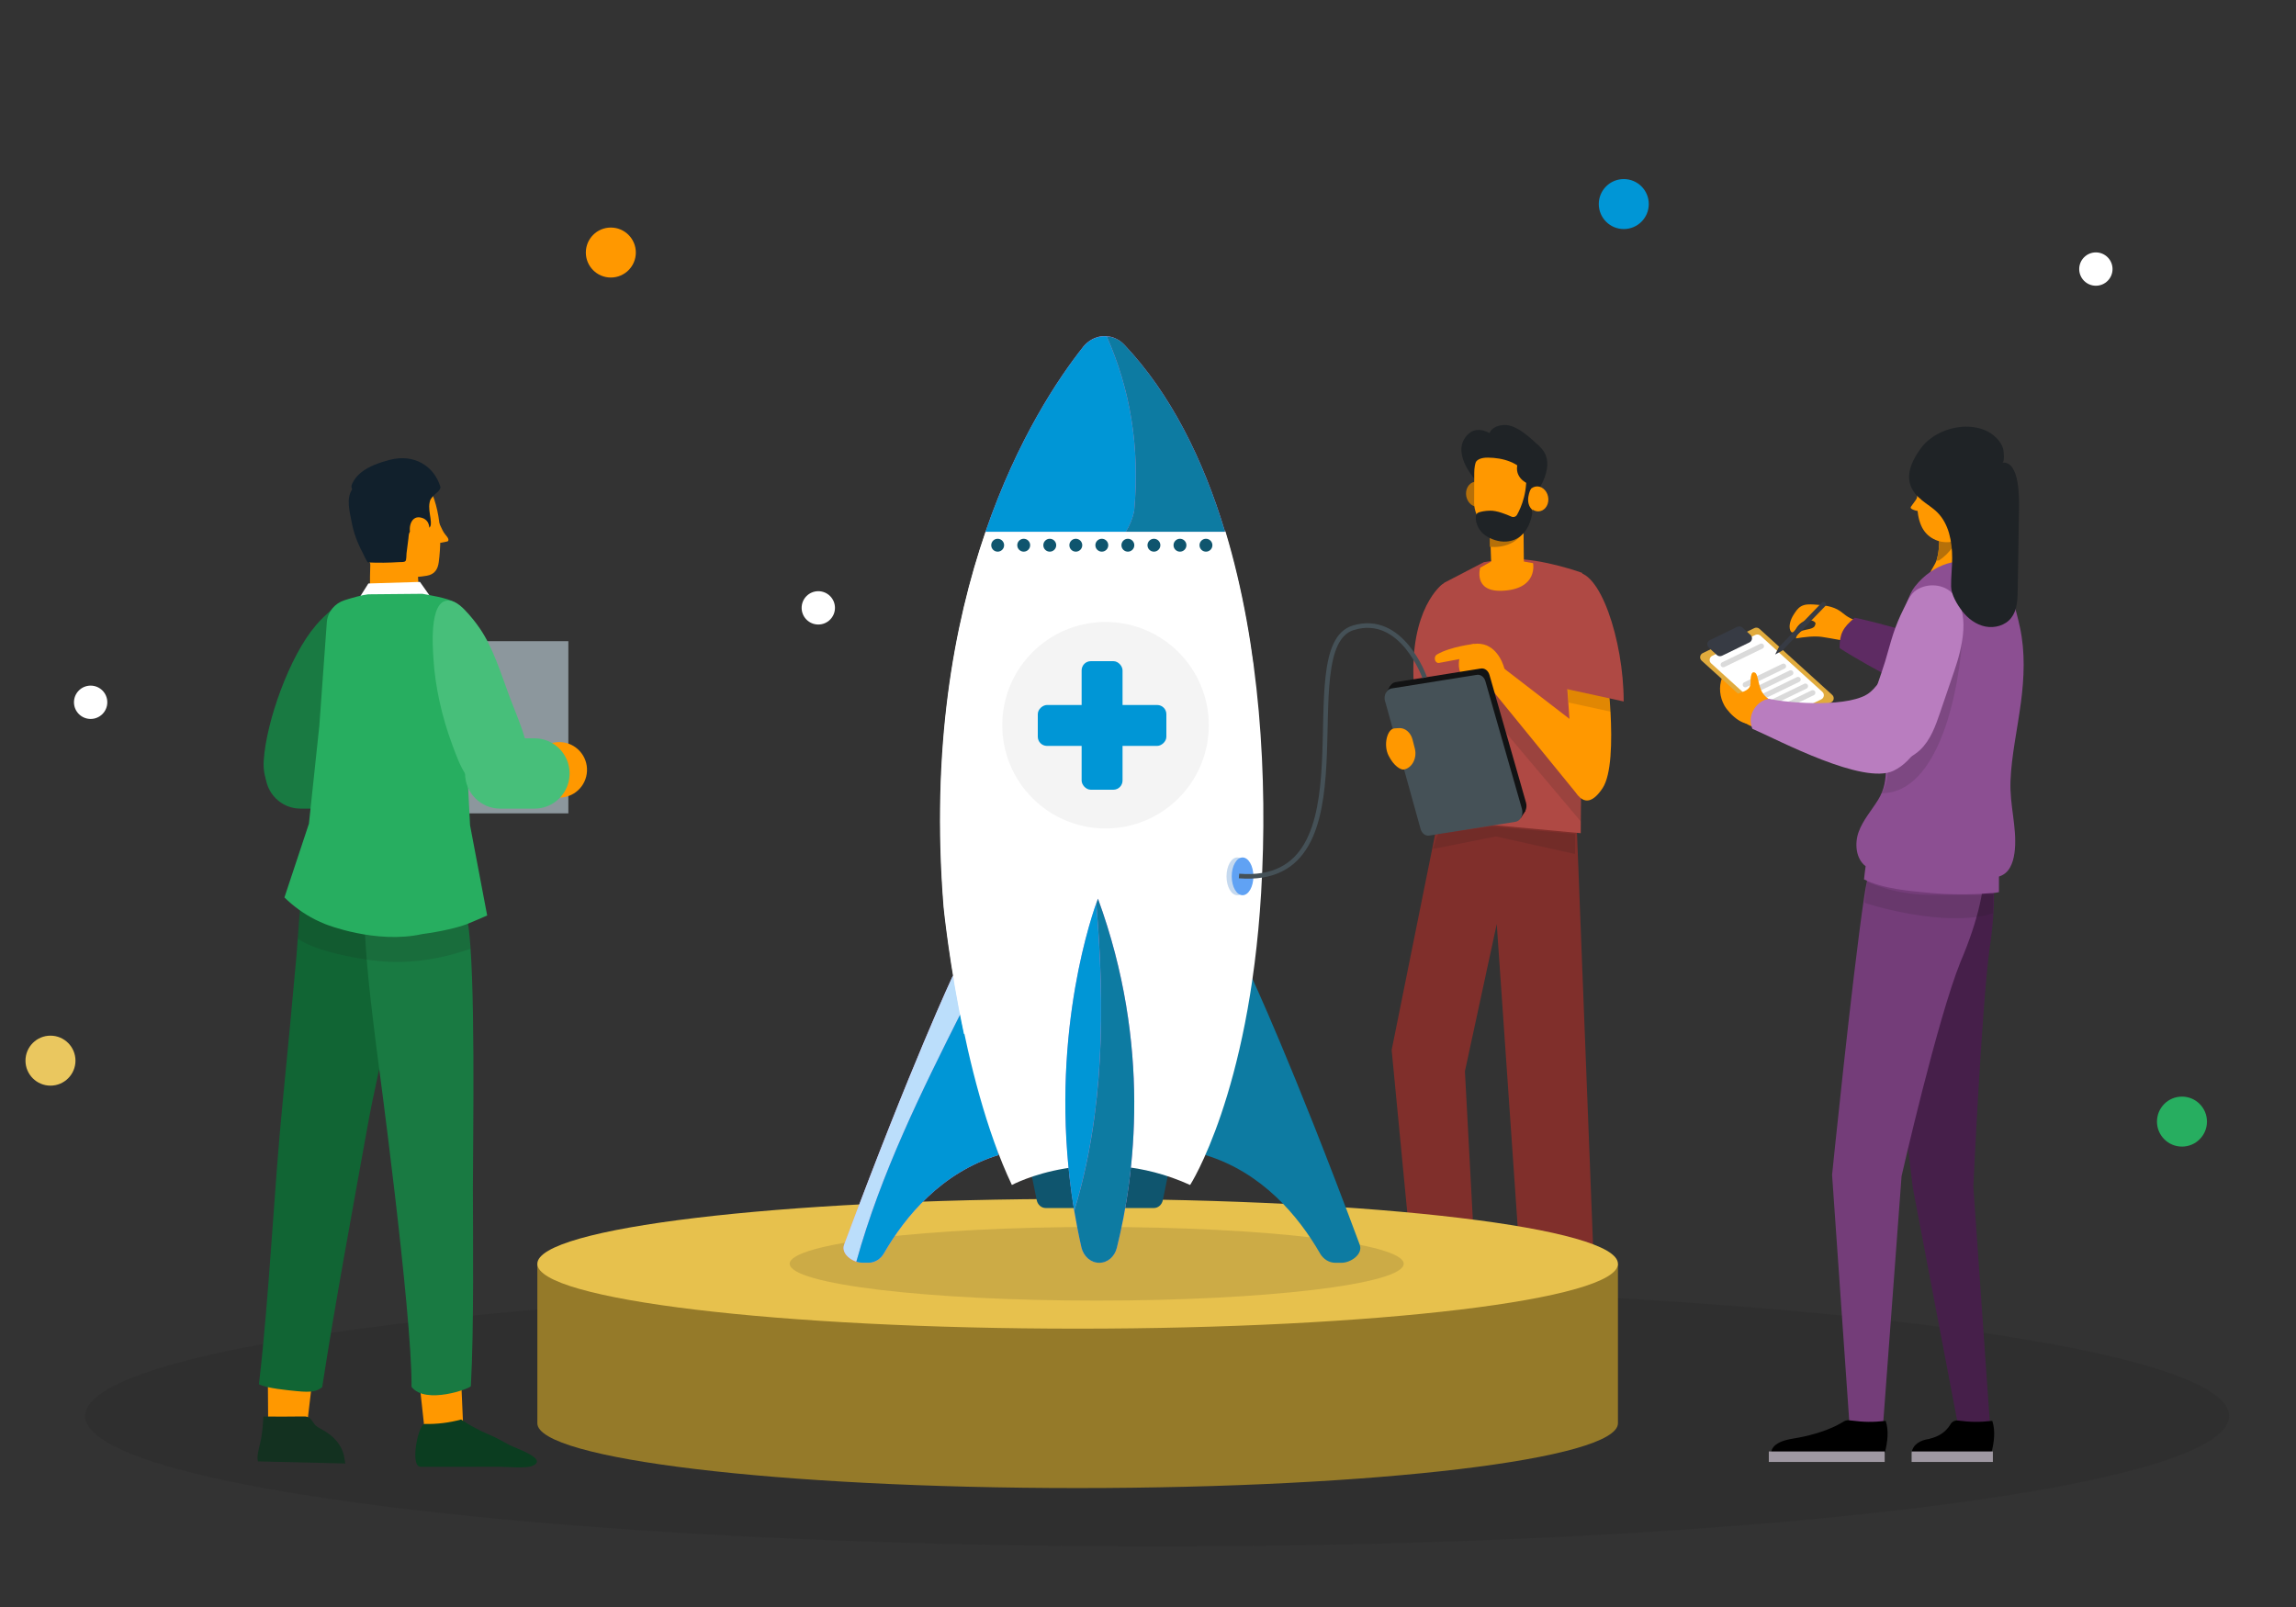 <svg width="500" height="350" viewBox="0 0 500 350" fill="none" xmlns="http://www.w3.org/2000/svg">
<rect x="0" y="0" width="500" height="350" fill="#333333" stroke="none"/>
<path d="M251.99 336.82C380.927 336.82 485.451 324.093 485.451 308.393C485.451 292.694 380.927 279.967 251.99 279.967C123.053 279.967 18.529 292.694 18.529 308.393C18.529 324.093 123.053 336.82 251.99 336.82Z" fill="#1A1A1A" fill-opacity="0.13"/>
<path d="M123.769 139.647H99.576V177.146H123.769V139.647Z" fill="#8C979D"/>
<path d="M99.561 165.389C99.561 168.728 96.852 171.437 93.513 171.437C90.174 171.437 87.465 168.728 87.465 165.389C87.465 162.05 90.174 159.341 93.513 159.341C96.852 159.341 99.561 162.05 99.561 165.389Z" fill="#FF9800"/>
<path d="M115.745 167.386C115.588 170.724 118.164 173.555 121.503 173.712C124.842 173.869 127.672 171.293 127.829 167.954C127.987 164.616 125.41 161.785 122.072 161.628C118.733 161.471 115.902 164.047 115.745 167.386Z" fill="#FF9800"/>
<path d="M91.445 302.128L92.498 311.72L100.881 310.97L100.36 299.104L91.445 302.128Z" fill="#FF9800"/>
<path d="M58.326 299.478L58.399 310.304L66.794 310.97L68.148 299.478H58.326Z" fill="#FF9800"/>
<path d="M75.195 318.743C75.126 318.266 75.048 317.792 74.959 317.321C74.433 314.54 72.446 312.566 69.94 311.25C69.292 310.91 68.747 310.548 68.474 310.16C68.081 309.605 67.715 308.979 67.173 308.695C66.761 308.479 66.3 308.49 65.852 308.501C63.426 308.55 59.782 308.537 57.36 308.514C57.253 310.47 57.089 312.581 56.62 314.494C56.449 315.175 55.833 317.346 56.182 318.286L75.207 318.744L75.195 318.743Z" fill="#133120"/>
<path d="M88.118 181.248C88.118 181.248 88.069 181.188 88.045 181.163C85.009 177.716 80.194 176.313 76.021 177.656C65.062 181.2 65.461 198.159 64.566 208.138C63.622 218.699 62.618 229.247 61.578 239.783C59.594 259.814 58.723 281.503 56.389 301.486C58.106 302.382 62.727 302.793 64.65 302.986C68.001 303.325 69.102 302.986 70.166 302.115C72.973 283.922 76.662 264.084 79.916 245.988C81.622 236.48 82.94 231.86 84.779 222.376C86.146 215.3 86.545 208.005 88.263 201.002C89.037 197.808 91.117 194.784 91.396 191.615C91.722 187.901 90.452 183.934 88.118 181.236V181.248Z" fill="#116534"/>
<path d="M91.348 319.425C91.348 319.425 91.469 319.449 91.529 319.462C97.285 319.462 102.927 319.481 108.681 319.449C110.241 319.449 114.514 319.86 115.905 319.279C119.522 317.767 112.394 315.494 110.931 314.708C109.382 313.873 108.052 313.099 106.407 312.409C104.326 311.538 102.318 310.45 100.419 309.167C97.83 309.869 95.157 310.196 92.484 310.135C91.117 310.099 89.34 318.82 91.335 319.413L91.348 319.425Z" fill="#0B3D20"/>
<path d="M101.885 200.892C101.135 196.453 97.409 181.175 92.329 180.461C89.002 180.002 84.769 181.32 82.531 184.175C80.801 186.388 79.894 189.292 79.543 192.195C78.95 197.082 79.41 202.247 79.724 207.146C80.22 214.912 82.156 229.573 82.156 229.573C82.156 229.573 89.788 286.099 89.619 302.042C92.655 306.046 102.514 302.357 102.538 301.897C103.252 289.329 102.986 268.463 102.986 258.749C102.986 248.286 103.639 211.247 101.873 200.892H101.885Z" fill="#197A42"/>
<path d="M71.439 207.243C74.923 208.186 78.588 208.912 82.168 209.287C89.184 210.025 95.958 208.9 102.478 206.638C102.321 204.303 102.128 202.332 101.874 200.892C101.124 196.453 97.398 181.175 92.317 180.461C90.878 180.256 89.269 180.389 87.721 180.836C84.672 177.619 80.04 176.349 75.999 177.643C66.298 180.776 65.5 194.433 64.822 204.436C66.806 205.743 69.104 206.59 71.427 207.219L71.439 207.243Z" fill="#1A1A1A" fill-opacity="0.13"/>
<path d="M90.635 119.218C90.683 119.665 90.719 120.113 90.744 120.536C90.84 122.242 90.925 123.947 91.022 125.641C91.119 127.346 91.397 129.185 91.3 130.891C91.143 133.334 90.623 135.681 88.349 136.878C86.921 137.58 85.24 137.519 83.8 136.903C82.687 136.419 81.284 135.669 80.849 134.423C80.558 133.612 80.558 132.717 80.57 131.846C80.583 129.004 80.522 126.161 80.631 123.318C80.704 121.492 80.57 119.52 81.357 117.826C82.433 115.504 85.203 113.23 87.78 114.246C89.8 115.044 90.429 117.173 90.647 119.218H90.635Z" fill="#FF9800"/>
<path d="M96.829 116.278L96.853 116.242C96.78 116.145 96.708 116.06 96.647 115.976C96.212 115.25 95.897 114.427 95.522 113.677C95.546 113.726 95.183 114.161 95.147 114.246C95.026 114.536 94.99 114.899 94.954 115.213C94.857 115.891 94.821 116.58 94.869 117.27C94.881 117.524 94.917 117.802 95.075 118.008C95.438 118.492 96.708 118.044 97.216 117.971C97.385 117.947 97.579 117.899 97.627 117.742C97.796 117.27 97.119 116.629 96.841 116.254L96.829 116.278Z" fill="#FF9800"/>
<path d="M80.012 106.408C81.379 105.416 84.512 103.964 87.778 104.049C91.334 104.001 93.294 105.488 94.116 107.533C95.362 110.666 95.87 114.053 95.882 117.415C95.882 119.097 95.761 120.79 95.544 122.46C95.338 124.008 94.636 125.097 92.979 125.387C91.443 125.653 89.882 125.762 88.322 125.786C86.931 125.81 85.262 125.943 83.931 125.532C81.645 124.831 80.326 122.581 79.54 120.476C79.322 119.895 78.887 117.972 78.742 117.367C77.883 113.702 78.572 107.436 80.012 106.396V106.408Z" fill="#FF9800"/>
<path d="M87.973 122.363C88.118 122.326 88.239 122.278 88.312 122.181C88.529 121.891 88.481 120.887 88.529 120.512C88.662 119.435 88.808 118.359 88.941 117.282C89.025 116.605 88.953 116.024 89.509 115.601C90.017 115.214 90.658 115.068 91.287 115.068C93.513 115.068 94.082 115.322 93.755 112.927C93.598 111.79 93.332 110.617 93.549 109.468C93.695 108.73 93.864 108.597 94.299 108.089C94.989 107.29 95.751 107.024 95.932 106.129C94.578 101.484 90.174 98.811 84.985 100.129C82.723 100.71 80.34 101.52 78.61 102.924C77.812 103.577 77.147 104.363 76.723 105.294C76.614 105.524 76.53 105.778 76.542 106.032C76.554 106.238 76.614 106.419 76.687 106.577C75.32 108.669 76.167 111.452 76.578 113.714C76.868 115.298 77.352 116.834 77.981 118.31C78.296 119.048 78.647 119.774 79.022 120.475C79.179 120.766 79.929 122.483 80.147 122.496C82.421 122.604 84.695 122.568 86.957 122.423C87.223 122.411 87.646 122.435 87.949 122.363H87.973Z" fill="#11202C"/>
<path d="M89.896 117.306C90.743 118.261 92.146 118.455 92.969 117.366C93.344 116.87 93.465 116.229 93.501 115.6C93.525 115.044 93.501 114.475 93.271 113.967C92.969 113.278 92.328 112.854 91.602 112.709C89.158 112.189 88.65 115.903 89.896 117.306Z" fill="#FF9800"/>
<path d="M72.913 176.119H65.462C61.228 176.119 57.805 172.696 57.805 168.462C57.805 164.228 61.228 160.805 65.462 160.805H72.913C77.147 160.805 80.57 164.228 80.57 168.462C80.57 172.696 77.147 176.119 72.913 176.119Z" fill="#197A42"/>
<path d="M68.729 136.273C63.092 142.829 57.963 157.14 57.431 165.668C57.298 167.784 57.685 170.01 58.931 171.728C60.177 173.445 62.379 174.558 64.447 174.135C66.649 173.687 68.197 171.728 69.31 169.78C71.112 166.623 73.749 158.627 74.451 155.18C75.249 151.321 76.991 147.68 77.68 143.737C78.116 141.281 80.414 129.765 74.802 131.277C73.846 131.531 73.035 132.136 72.273 132.765C70.979 133.842 69.794 135.015 68.717 136.261L68.729 136.273Z" fill="#197A42"/>
<path d="M78.127 130.394L80.22 127.08L91.457 126.741L94.155 130.564L78.127 130.394Z" fill="white"/>
<path d="M102.368 179.772L100.093 135.269C99.767 135.269 100.118 131.834 99.017 131.169C97.457 130.225 93.186 129.56 91.989 129.33L80.171 129.439C78.707 129.62 76.711 130.189 75.005 130.733C72.925 131.399 71.413 133.213 71.183 135.342L69.538 158.095L67.276 179.385L61.941 195.461C63.889 197.372 66.115 198.993 68.606 200.263C69.356 200.638 70.119 200.977 70.893 201.292C70.893 201.292 81.816 205.683 91.989 203.433C93.888 203.179 95.775 202.852 97.614 202.429C101.557 201.546 102.331 200.977 106.093 199.392L102.368 179.76V179.772Z" fill="#27AE60"/>
<path d="M116.388 176.119H108.936C104.703 176.119 101.279 172.696 101.279 168.462C101.279 164.228 104.703 160.805 108.936 160.805H116.388C120.621 160.805 124.045 164.228 124.045 168.462C124.045 172.696 120.621 176.119 116.388 176.119Z" fill="#47BF7A"/>
<path d="M104.557 136.963C107.388 141.136 109.069 146.616 110.811 151.321C112.529 155.991 115.456 162.087 115.347 167.144C115.311 169.031 114.561 170.978 113.049 172.103C111.476 173.276 109.311 173.397 107.412 172.938C101.751 171.595 100.178 166.744 98.4 161.954C96.247 156.112 94.747 149.58 94.384 143.374C94.239 140.822 93.259 128.81 98.872 131.084C99.828 131.471 100.59 132.197 101.303 132.935C102.513 134.193 103.59 135.548 104.557 136.963Z" fill="#47BF7A"/>
<path d="M419.15 175.78C408.82 177.824 408.53 189.703 409.437 198.207C411.336 216.158 416.549 258.677 416.549 258.677L426.481 310.824L433.424 311.212L429.735 258.447C429.735 258.447 431.501 220.005 433.267 206.614C436.133 187.852 432.88 173.083 419.15 175.792V175.78Z" fill="#461F4A"/>
<path d="M433.844 309.457C431.074 309.772 429.103 309.747 426.345 309.384C425.752 309.312 425.159 309.59 424.833 310.098C424.627 310.401 424.446 310.691 424.252 310.933C423.224 312.227 421.869 312.953 420.284 313.328C420.224 313.352 420.176 313.376 420.127 313.4C418.24 313.63 416.522 314.598 416.305 316.4H433.675C434.28 314.054 434.57 311.586 433.857 309.457H433.844Z" fill="black"/>
<path d="M433.99 316.123H416.293V318.409H433.99V316.123Z" fill="#9F98A2"/>
<path d="M420.964 176.094C410.44 175.49 407.21 186.921 405.952 195.376C403.303 213.23 398.973 255.882 398.973 255.882L402.807 310.885L410.053 310.594L414.105 256.16C414.105 256.16 421.883 221.976 426.952 209.456C434.403 192.013 434.959 176.893 420.976 176.082L420.964 176.094Z" fill="#743D79"/>
<path d="M410.656 309.457C407.886 309.772 405.914 309.747 403.156 309.385C402.793 309.336 402.418 309.288 402.068 309.372C401.741 309.445 401.463 309.626 401.172 309.796C398.511 311.417 394.737 312.542 391.677 313.11C389.911 313.437 388.024 313.618 386.62 314.731C386.125 315.13 385.701 315.796 385.762 316.388H410.463C411.067 314.042 411.358 311.574 410.644 309.445L410.656 309.457Z" fill="black"/>
<path d="M410.428 316.123H385.195V318.409H410.428V316.123Z" fill="#9F98A2"/>
<path d="M422.283 118.673C422.344 117.487 422.259 116.29 422.029 115.141C423.783 115.733 425.622 115.782 427.424 115.298C428.307 115.056 429.154 114.705 429.976 114.318C430.267 114.185 430.799 113.749 431.295 113.471C430.218 117.439 430.303 121.576 432.759 124.987C430.908 126.596 428.489 127.418 426.069 127.83C424.001 128.18 419.029 128.507 420.227 125.023C420.614 123.886 421.46 123.003 421.787 121.818C422.077 120.802 422.223 119.725 422.271 118.673H422.283Z" fill="#FF9800"/>
<path d="M427.082 115.371C425.389 115.758 423.671 115.698 422.026 115.141C422.256 116.29 422.341 117.476 422.28 118.673C422.232 119.726 422.075 120.802 421.796 121.818C421.772 121.927 421.724 122.024 421.688 122.133C421.893 122.109 422.099 122.072 422.304 122.036C424.651 120.451 426.26 118.056 427.082 115.383V115.371Z" fill="#B67009"/>
<path d="M417.263 111.222C417.409 111.258 417.554 111.27 417.687 111.282C418.122 111.294 418.074 110.75 418.05 110.435C417.989 109.601 417.977 108.73 417.844 107.907C417.542 108.222 417.421 108.597 417.167 108.947C416.84 109.395 416.513 109.855 416.187 110.302C416.138 110.363 416.09 110.435 416.09 110.508C416.066 110.689 416.247 110.822 416.405 110.907C416.659 111.04 416.961 111.149 417.263 111.222Z" fill="#FF9800"/>
<path d="M432.892 110.883C433.63 109.165 434.017 107.29 433.957 105.427C433.896 103.407 433.231 101.375 431.937 99.815C430.05 97.54 426.832 96.464 423.965 97.141C423.227 97.311 422.514 97.601 421.86 97.988C420.264 98.919 418.401 100.782 418.147 102.718C418.086 103.153 418.171 103.565 418.098 104C417.977 104.653 417.832 105.294 417.735 105.948C417.53 107.254 417.421 108.572 417.481 109.891C417.554 111.439 417.748 113 418.352 114.415C418.957 115.842 419.925 116.798 421.098 117.403C423.3 118.552 425.961 118.189 428.017 116.81C430.171 115.383 431.876 113.266 432.892 110.871V110.883Z" fill="#FF9800"/>
<path d="M391.098 139.042C391.243 138.268 391.824 137.59 392.562 137.336C393.324 137.07 394.981 137.023 395.235 136.248C395.368 135.861 395.489 135.716 395.174 135.462C394.86 135.196 394.448 135.087 394.049 135.063C392.803 134.99 391.655 135.957 391.062 137.046C390.88 137.385 390.614 137.82 390.251 137.723C390.082 137.675 389.961 137.506 389.888 137.336C389.453 136.32 389.949 134.918 390.529 133.986C390.989 133.249 391.473 132.474 392.223 132.051C393.069 131.567 394.098 131.603 395.077 131.664C397.037 131.797 399.093 131.954 400.751 133.115C401.186 133.418 401.585 133.781 402.021 134.083C403.134 134.869 404.452 135.317 405.746 135.74C405.347 137.144 404.936 138.547 404.537 139.95C404.513 140.023 404.488 140.107 404.428 140.144C404.355 140.18 404.271 140.168 404.198 140.144C401.815 139.563 399.069 139.079 396.686 138.704C394.981 138.486 392.816 138.752 391.122 139.042H391.098Z" fill="#FF9800"/>
<path d="M420.323 139.467C419.077 138.874 417.746 138.354 416.379 137.882C414.02 137.072 411.541 136.406 409.17 135.789C408.275 135.547 404.827 134.689 403.908 134.543C401.331 136.648 400.605 138.051 400.605 141.148C403.327 142.963 409.932 146.688 412.932 148.116C414.613 148.914 416.282 149.761 418.121 150.305C419.96 150.862 422.028 151.103 423.927 150.692C424.919 150.474 425.899 150.027 426.335 149.313C426.601 148.866 426.637 148.358 426.625 147.862C426.516 144.499 424.06 141.245 420.323 139.467Z" fill="#5E2B63"/>
<path d="M375.518 153.656C374.502 151.841 374.26 149.579 375.01 147.632C375.288 146.918 375.76 146.192 376.486 145.962C377.369 145.684 378.337 146.216 378.893 146.954C379.449 147.692 379.716 148.599 380.066 149.458C380.454 150.377 380.962 151.248 381.566 152.047C382.195 152.869 382.97 153.668 383.151 154.696C383.296 155.506 383.018 156.377 382.425 156.958C380.248 159.111 376.571 155.53 375.518 153.656Z" fill="#FF9800"/>
<path d="M399.001 151.342C399.525 151.818 399.402 152.674 398.765 152.982L387.52 158.43C387.152 158.607 386.714 158.544 386.412 158.27L370.565 143.885C370.04 143.409 370.164 142.553 370.801 142.244L382.046 136.797C382.413 136.619 382.852 136.683 383.154 136.957L399.001 151.342Z" fill="#E1AB3D"/>
<path d="M396.85 150.677C397.374 151.153 397.251 152.008 396.614 152.317L387.231 156.869C386.864 157.047 386.425 156.984 386.123 156.71L372.636 144.477C372.111 144.001 372.234 143.146 372.872 142.837L382.265 138.285C382.633 138.107 383.071 138.17 383.374 138.445L396.85 150.677Z" fill="white"/>
<path d="M383.959 140.309C384.261 140.583 384.19 141.076 383.823 141.254L375.524 145.275C375.315 145.376 375.066 145.342 374.894 145.187C374.591 144.916 374.66 144.425 375.025 144.248L383.32 140.218C383.532 140.115 383.785 140.151 383.959 140.309Z" fill="#DADADA"/>
<path d="M388.771 144.676C389.073 144.95 389.002 145.442 388.635 145.62L380.331 149.639C380.119 149.742 379.866 149.704 379.692 149.545C379.395 149.271 379.467 148.783 379.831 148.607L388.133 144.584C388.345 144.481 388.597 144.518 388.771 144.676Z" fill="#DADADA"/>
<path d="M390.357 146.128C390.659 146.402 390.588 146.895 390.221 147.073L381.928 151.091C381.716 151.194 381.463 151.158 381.289 151C380.987 150.725 381.058 150.233 381.425 150.055L389.719 146.036C389.931 145.933 390.183 145.97 390.357 146.128Z" fill="#DADADA"/>
<path d="M391.955 147.567C392.257 147.841 392.186 148.334 391.819 148.511L383.52 152.533C383.311 152.634 383.063 152.599 382.89 152.445C382.587 152.174 382.656 151.683 383.021 151.506L391.317 147.475C391.528 147.373 391.781 147.409 391.955 147.567Z" fill="#DADADA"/>
<path d="M393.551 149.018C393.853 149.292 393.782 149.785 393.415 149.963L385.121 153.982C384.909 154.084 384.657 154.048 384.483 153.89C384.181 153.615 384.252 153.123 384.619 152.945L392.912 148.926C393.124 148.824 393.377 148.86 393.551 149.018Z" fill="#DADADA"/>
<path d="M395.146 150.46C395.443 150.734 395.372 151.221 395.008 151.398L386.699 155.424C386.491 155.525 386.242 155.49 386.07 155.336C385.767 155.065 385.836 154.574 386.201 154.397L394.507 150.366C394.719 150.263 394.973 150.301 395.146 150.46Z" fill="#DADADA"/>
<path d="M381.205 138.28C381.73 138.755 381.608 139.611 380.971 139.92L374.999 142.824C374.631 143.003 374.192 142.939 373.889 142.664L372.12 141.054C371.597 140.578 371.72 139.724 372.357 139.415L378.331 136.52C378.698 136.342 379.136 136.405 379.439 136.679L381.205 138.28Z" fill="#373B44"/>
<path d="M376.883 152.204C376.75 152.361 376.629 152.519 376.521 152.688C375.529 154.285 377.452 155.773 378.686 156.644C381.48 158.603 384.879 159.547 388.121 160.49C389.948 161.022 395.234 159.716 393.77 156.849C392.778 154.89 389.827 153.765 387.879 153.244C385.871 152.869 384.141 152.023 383.391 149.991C383.053 149.083 382.92 148.116 382.629 147.196C382.557 146.966 382.472 146.737 382.291 146.579C382.109 146.422 381.831 146.362 381.637 146.507C381.528 146.591 381.48 146.725 381.432 146.845C380.863 148.418 381.879 149.591 379.944 150.511C379.303 150.813 378.589 150.982 377.972 151.333C377.561 151.563 377.198 151.853 376.896 152.216L376.883 152.204Z" fill="#FF9800"/>
<path d="M435.285 190.936C435.285 190.936 435.733 190.755 436.072 190.586C437.959 189.618 438.588 187.162 438.781 185.009C439.205 180.05 437.632 175.368 437.826 170.131C438.031 164.578 439.326 158.869 440.112 152.893C440.789 147.68 441.055 142.055 439.894 136.684C439.023 132.68 437.826 128.217 435.37 125.084C434.185 123.572 432.044 122.967 430.386 122.568C428.318 122.072 426.165 122.12 424.096 122.737C421.423 123.547 418.955 125.301 417.032 127.709C415.568 129.535 414.855 132.644 414.105 134.966C412.423 140.216 411.262 145.635 410.645 150.861C409.992 156.353 410.79 154.587 410.5 159.994C410.222 165.401 411.77 169.695 409 174.195C407.536 176.566 405.686 178.622 404.754 181.199C403.847 183.727 404.137 187.029 406.278 188.662C406.157 189.618 406.012 190.574 405.927 191.529C410.222 193.622 415.907 194.069 420.504 194.493C424.701 194.868 428.923 194.892 433.144 194.553C434.366 194.553 435.31 194.299 435.31 194.299V190.961L435.285 190.936Z" fill="#8C4F92"/>
<path d="M409.77 172.762C422.442 172.762 426.783 149.686 427.37 138.148C421.699 147.144 410.474 165.604 410.943 167.482C411.412 169.359 410.356 171.784 409.77 172.762Z" fill="#1A1A1A" fill-opacity="0.13"/>
<path d="M422.609 140.156C422.307 139.575 421.944 139.019 421.412 138.656C420.831 138.269 420.117 138.172 419.428 138.196C416.416 138.329 414.021 140.797 412.412 143.349C410.803 145.902 409.557 148.793 407.259 150.752C403.255 154.176 389.743 153.196 385.255 152.204C382.921 152.41 380.235 155.506 381.614 158.724C387.626 161.361 405.759 171.002 412.327 167.881C414.613 166.792 416.319 164.893 417.722 162.752C418.533 161.506 419.246 160.188 419.912 158.881C421.412 155.966 422.839 152.966 423.528 149.761C424.218 146.555 424.097 143.071 422.597 140.156H422.609Z" fill="#B97DBF"/>
<path d="M425.267 129.305C423.259 127.177 419.824 126.947 417.404 128.459C415.989 129.342 415.275 131.18 414.538 132.632C413.642 134.41 412.88 136.261 412.263 138.148C411.622 140.108 411.126 142.103 410.522 144.075C409.53 147.305 408.247 150.45 407.51 153.74C406.772 157.03 406.602 160.575 407.848 163.708C409.614 168.195 415.517 165.812 418.154 163.321C420.416 161.167 421.505 158.095 422.509 155.143C423.525 152.18 424.541 149.204 425.545 146.24C426.404 143.737 427.384 140.422 427.553 137.217C427.723 134.253 427.19 131.374 425.255 129.318L425.267 129.305Z" fill="#B97DBF"/>
<path d="M388.123 141.705L386.574 142.551L387.36 140.967L396.735 131.253C396.941 131.048 397.28 131.035 397.485 131.241C397.691 131.447 397.703 131.785 397.497 131.991L388.123 141.705Z" fill="#373B44"/>
<path d="M418.471 108.887C417.962 108.476 417.479 108.028 417.067 107.52C414.467 104.254 416.148 100.638 418.229 97.734C420.551 94.493 424.966 92.727 428.861 92.944C431.087 93.065 433.204 93.791 434.776 95.4C435.502 96.15 436.047 96.936 436.276 97.976C436.349 98.291 436.567 100.71 436.059 100.759C439.905 100.384 439.712 108.73 439.676 111.028C439.579 116.871 439.494 122.714 439.397 128.556C439.361 130.661 439.276 132.935 437.97 134.592C436.688 136.225 434.389 136.866 432.345 136.455C430.313 136.044 428.535 134.713 427.277 133.056C426.212 131.653 424.918 129.548 424.894 127.721C424.857 125.677 425.136 123.572 425.124 121.516C425.124 117.948 424.41 114.113 421.894 111.597C420.866 110.569 419.583 109.819 418.458 108.899L418.471 108.887Z" fill="#1F2326"/>
<path d="M309.668 268.184L310.793 288.216L318.402 287.817L318.135 267.531L309.668 268.184Z" fill="#EBBA9A"/>
<path d="M310.224 285.991L296.361 293.66C295.454 294.216 294.97 295.45 295.212 296.647H319.671L318.764 285.857L310.236 285.978L310.224 285.991Z" fill="black"/>
<path d="M320.091 296.647H294.895V299.841H320.091V296.647Z" fill="#BDB6BF"/>
<path d="M334.441 268.184L335.566 288.216L343.175 287.817L342.909 267.531L334.441 268.184Z" fill="#EBBA9A"/>
<path d="M334.997 285.991L321.135 293.66C320.228 294.216 319.744 295.45 319.986 296.647H344.445L343.537 285.857L335.01 285.978L334.997 285.991Z" fill="black"/>
<path d="M344.853 296.647H319.656V299.841H344.853V296.647Z" fill="#BDB6BF"/>
<path d="M314.056 174.111L343.245 176.809L347.116 276.29H331.136L325.947 201.256L319.016 233.323L321.375 277.511L307.754 277.548L303.061 228.69L314.056 174.111Z" fill="#802F2B"/>
<path d="M314.444 143.761L314.625 153.523L310.053 153.596L310.391 143.084L314.444 143.761Z" fill="#EAA99B"/>
<path d="M314.153 127.189C314.153 127.189 306.834 132.451 307.887 149.181L314.685 147.33L314.165 127.189H314.153Z" fill="#AF4944"/>
<path d="M328.876 121.685C336.218 121.685 344.553 124.77 344.553 124.77L344.238 181.466L313.211 178.574L313.538 128.991C313.538 128.108 313.937 127.31 314.578 126.887L323.154 122.435C323.154 122.435 327.376 121.697 328.876 121.697V121.685Z" fill="#AF4944"/>
<path d="M320.822 145.845C321.265 145.768 321.757 145.752 322.301 145.816C326.377 146.3 327.502 151.248 327.502 151.248V151.249L327.503 151.248L344.031 165.025L344.266 178.925L325.241 156.377L325.245 156.366C325.239 156.369 325.233 156.374 325.228 156.377C321.212 158.505 318.551 154.345 317.789 151.78C317.549 150.972 317.503 150.033 317.681 149.141L313.289 149.966C312.842 150.062 312.419 149.687 312.358 149.143C312.31 148.732 312.479 148.333 312.781 148.151C315.496 146.547 320.017 145.942 320.822 145.845Z" fill="#1A1A1A" fill-opacity="0.13"/>
<path d="M340.877 143.87L342.873 171.91C342.873 171.91 345.074 177.546 348.982 171.68C352.877 165.813 349.538 142.902 349.538 142.902L340.877 143.87Z" fill="#FF9800"/>
<path d="M327.619 145.66C327.619 145.66 326.494 140.713 322.417 140.229C318.341 139.745 317.143 143.628 317.905 146.193C318.667 148.757 321.329 152.918 325.345 150.789C329.361 148.66 327.619 145.66 327.619 145.66Z" fill="#FF9800"/>
<path d="M321.061 140.241C321.061 140.241 315.884 140.798 312.896 142.564C312.594 142.745 312.425 143.144 312.473 143.556C312.534 144.1 312.957 144.475 313.404 144.378L320.106 143.12L321.061 140.241Z" fill="#FF9800"/>
<path d="M343.732 173.337L325.357 150.789L327.619 145.66L345.51 159.438L343.732 173.337Z" fill="#FF9800"/>
<path d="M302.519 151.334L310.248 179.18C310.514 180.136 311.301 180.729 312.123 180.608L330.909 177.608C332.01 177.438 332.687 176.084 332.324 174.813L324.365 147.004C324.099 146.06 323.312 145.468 322.49 145.601L303.922 148.564C302.833 148.734 302.144 150.076 302.494 151.334H302.519Z" fill="#121314"/>
<path d="M302.841 149.266L301.861 150.814L331.135 178.249L332.187 176.579L302.841 149.266Z" fill="#121314"/>
<path d="M301.634 152.713L309.363 180.559C309.63 181.515 310.416 182.107 311.238 181.987L330.024 178.987C331.125 178.817 331.802 177.462 331.439 176.192L323.48 148.383C323.214 147.439 322.428 146.846 321.605 146.98L303.037 149.943C301.948 150.113 301.259 151.455 301.61 152.713H301.634Z" fill="#455157"/>
<path d="M302.377 164.548C303.551 166.895 305.069 167.7 305.686 167.603C307.489 167.313 308.65 165.123 308.106 163.019L307.61 161.083C307.21 159.535 306.001 158.507 304.67 158.579L303.69 158.64C302.105 158.726 301.203 162.202 302.377 164.548Z" fill="#FF9800"/>
<path d="M324.436 114.137L324.702 121.746C324.786 124.419 326.153 125.858 328.27 125.858C330.072 125.858 332.02 124.83 331.851 122.471L331.73 110.581L324.436 114.149V114.137Z" fill="#FF9800"/>
<path d="M324.424 119.084C324.424 119.084 331.839 120.137 332.782 112.552C333.06 110.29 324.424 113.64 324.424 113.64V119.084Z" fill="#B67009"/>
<path d="M322.342 123.645L325.378 121.939L330.725 122.121L333.858 122.653C333.858 122.653 335.031 128.351 327.096 128.665C320.757 128.919 322.342 123.645 322.342 123.645Z" fill="#FF9800"/>
<path d="M321.485 104.739C321.485 104.739 316.236 99.223 319.102 95.267C321.969 91.312 326.336 95.775 326.336 95.775L321.485 104.739Z" fill="#1F2326"/>
<path d="M326.746 94.674C326.746 94.674 342.677 94.541 334.742 107.206L333.351 101.375L326.734 94.674H326.746Z" fill="#1F2326"/>
<path d="M321.691 97.698C321.691 97.698 318.873 99.778 321.788 105.718L323.179 98.907L321.703 97.698H321.691Z" fill="#1F2326"/>
<path d="M323.963 107.666C324.011 109.178 322.995 110.388 321.689 110.376C320.395 110.351 319.306 109.106 319.258 107.593C319.209 106.081 320.225 104.872 321.532 104.884C322.826 104.908 323.915 106.154 323.963 107.666Z" fill="#B67009"/>
<path d="M326.977 116.303C323.662 116 321.025 112.698 321.025 109.541L321.05 102.936C321.05 98.981 323.735 95.884 327.122 95.932C330.594 95.981 334.114 99.319 334.235 103.371L334.162 108.512C334.102 113.133 330.957 116.351 326.989 116.29L326.977 116.303Z" fill="#FF9800"/>
<path d="M321.135 101.387C321.135 101.387 321.038 99.633 324.062 99.67C327.087 99.706 330.921 100.565 332.832 103.891L332.542 108.621L335.433 106.057L334.538 98.811L326.76 94.674L321.704 97.698L321.147 101.387H321.135Z" fill="#1F2326"/>
<path d="M337.186 108.694C337.234 110.194 336.231 111.392 334.936 111.38C333.654 111.355 332.577 110.121 332.529 108.622C332.481 107.122 333.485 105.924 334.779 105.936C336.061 105.96 337.138 107.194 337.186 108.694Z" fill="#FF9800"/>
<path d="M324.279 95.678C324.279 95.678 323.711 93.525 326.311 92.763C328.537 92.11 330.739 92.859 335.287 97.251L324.279 95.678Z" fill="#1F2326"/>
<path d="M321.375 112.492C321.399 112.069 321.665 111.73 322.016 111.609C322.5 111.44 323.31 111.246 324.508 111.222C325.972 111.186 328.028 112.02 329.129 112.516C329.601 112.734 330.133 112.553 330.387 112.081C331.258 110.52 332.915 106.795 332.201 102.065L333.774 103.674L333.35 106.516C333.35 106.516 331.826 109.432 333.762 111.125C333.762 111.125 333.387 117.585 327.992 117.948C326.455 118.056 324.677 117.488 323.347 116.532C322.222 115.722 321.266 114.137 321.387 112.468L321.375 112.492Z" fill="#1F2326"/>
<path d="M332.588 105.27C332.588 105.27 329.164 103.83 330.785 100.202C332.406 96.573 333.701 101.689 333.701 101.689L332.588 105.27Z" fill="#1F2326"/>
<path d="M349.644 143.428C349.644 143.428 350.425 148.803 350.79 155.013L341.595 153.008L340.982 144.396L349.644 143.428Z" fill="#1A1A1A" fill-opacity="0.13"/>
<path d="M339.836 149.761C339.836 149.761 337.308 125.932 342.715 124.722C348.316 123.464 353.59 139.504 353.59 152.774L339.836 149.774V149.761Z" fill="#AF4944"/>
<path d="M352.341 275.249V309.978C352.341 317.78 299.673 324.094 234.667 324.094C169.661 324.094 117.018 317.768 117.018 309.978V275.249H352.329H352.341Z" fill="#957A29"/>
<path d="M234.679 289.377C299.662 289.377 352.341 283.052 352.341 275.249C352.341 267.446 299.662 261.12 234.679 261.12C169.697 261.12 117.018 267.446 117.018 275.249C117.018 283.052 169.697 289.377 234.679 289.377Z" fill="#E7C14D"/>
<path opacity="0.2" d="M238.828 283.269C275.752 283.269 305.684 279.679 305.684 275.249C305.684 270.82 275.752 267.229 238.828 267.229C201.904 267.229 171.971 270.82 171.971 275.249C171.971 279.679 201.904 283.269 238.828 283.269Z" fill="#1A1A1A" fill-opacity="0.66"/>
<path d="M192.489 272.975C197.194 264.834 205.081 255.35 217.456 251.564L207.525 212.48C207.525 212.48 198.525 231.629 183.84 271.075C183.066 273.168 185.788 275.031 187.808 275.031H189.138C190.493 275.031 191.751 274.257 192.489 272.987V272.975Z" fill="#E28BD9"/>
<path d="M207.523 212.469C207.523 212.469 198.523 231.617 183.838 271.064C183.221 272.721 184.794 274.221 186.487 274.777C191.834 255.544 200.616 237.835 209.482 220.174L207.523 212.469Z" fill="#BBDEFB"/>
<path d="M186.486 274.789C186.934 274.934 187.381 275.019 187.805 275.019H189.135C190.49 275.019 191.748 274.245 192.486 272.975C197.192 264.834 205.079 255.35 217.453 251.564L209.482 220.186C200.603 237.847 191.833 255.556 186.486 274.789Z" fill="#0096D6"/>
<path d="M287.455 272.975C282.75 264.834 274.863 255.35 262.488 251.564L272.419 212.48C272.419 212.48 281.419 231.629 296.104 271.075C296.878 273.168 294.157 275.031 292.137 275.031H290.806C289.451 275.031 288.193 274.257 287.455 272.987V272.975Z" fill="#0D7BA2"/>
<path d="M251.287 263.104H227.711C226.779 263.104 225.969 262.39 225.763 261.374L224.469 255C224.191 253.608 225.134 252.278 226.416 252.278H252.581C253.863 252.278 254.807 253.608 254.528 255L253.234 261.374C253.028 262.39 252.218 263.104 251.287 263.104Z" fill="#0F556E"/>
<path d="M205.552 197.445C205.552 197.445 209.169 234.568 220.358 258.084C220.358 258.084 238.115 248.528 259.175 258.084C259.175 258.084 272.01 238.234 274.634 194.505C276.146 169.308 274.344 140.531 266.869 115.733H214.697C207.753 135.934 202.806 163.042 205.564 197.445H205.552Z" fill="white"/>
<path d="M272.954 145.225C271.623 135.124 269.603 125.181 266.785 115.818H214.613C207.669 136.007 202.722 163.127 205.48 197.53C205.48 197.53 206.714 210.098 209.931 225.23C241.031 212.203 263.797 180.873 272.954 145.237V145.225Z" fill="white"/>
<path d="M235.839 75.597C230.589 82.226 221.589 95.532 214.609 115.818H266.781C262.003 99.96 254.902 85.722 244.862 75.101C242.274 72.368 238.185 72.609 235.826 75.597H235.839Z" fill="#E28BD9"/>
<path d="M241.004 73.251C239.117 73.106 237.193 73.892 235.839 75.598C230.589 82.226 221.589 95.532 214.609 115.818H245.165C245.987 114.536 246.616 113.024 246.979 111.367C248.298 97.335 246.06 84.646 241.004 73.251Z" fill="#0096D6"/>
<path d="M244.877 75.101C243.776 73.94 242.409 73.347 241.006 73.251C246.062 84.645 248.3 97.334 246.981 111.366C246.606 113.023 245.99 114.536 245.167 115.818H266.783C262.005 99.959 254.905 85.722 244.865 75.101H244.877Z" fill="#0D7BA2"/>
<path d="M243.219 271.741C247.114 256.052 250.791 227.698 239.106 195.727C239.106 195.727 225.909 229.258 235.489 271.62C235.937 273.604 237.534 275.019 239.372 275.019C241.175 275.019 242.747 273.676 243.219 271.741Z" fill="#E28BD9"/>
<path d="M238.73 196.731C236.819 202.138 228.206 229.282 233.928 263.709C240.46 242.286 240.641 219.508 238.73 196.731Z" fill="#0096D6"/>
<path d="M239.107 195.727C239.107 195.727 238.974 196.078 238.744 196.731C240.655 219.509 240.473 242.286 233.941 263.709C234.377 266.31 234.885 268.959 235.49 271.632C235.937 273.616 237.534 275.031 239.373 275.031C241.211 275.031 242.748 273.688 243.219 271.753C247.114 256.064 250.792 227.71 239.107 195.739V195.727Z" fill="#0D7BA2"/>
<path d="M240.751 180.437C253.17 180.437 263.238 170.369 263.238 157.95C263.238 145.531 253.17 135.463 240.751 135.463C228.332 135.463 218.264 145.531 218.264 157.95C218.264 170.369 228.332 180.437 240.751 180.437Z" fill="#F4F4F4"/>
<path d="M218.666 118.745C218.666 119.52 218.037 120.149 217.263 120.149C216.488 120.149 215.859 119.52 215.859 118.745C215.859 117.971 216.488 117.342 217.263 117.342C218.037 117.342 218.666 117.971 218.666 118.745Z" fill="#0F556E"/>
<path d="M224.338 118.745C224.338 119.52 223.709 120.149 222.934 120.149C222.16 120.149 221.531 119.52 221.531 118.745C221.531 117.971 222.16 117.342 222.934 117.342C223.709 117.342 224.338 117.971 224.338 118.745Z" fill="#0F556E"/>
<path d="M230.011 118.745C230.011 119.52 229.382 120.149 228.608 120.149C227.834 120.149 227.205 119.52 227.205 118.745C227.205 117.971 227.834 117.342 228.608 117.342C229.382 117.342 230.011 117.971 230.011 118.745Z" fill="#0F556E"/>
<path d="M235.683 118.745C235.683 119.52 235.054 120.149 234.28 120.149C233.506 120.149 232.877 119.52 232.877 118.745C232.877 117.971 233.506 117.342 234.28 117.342C235.054 117.342 235.683 117.971 235.683 118.745Z" fill="#0F556E"/>
<path d="M241.347 118.745C241.347 119.52 240.718 120.149 239.944 120.149C239.17 120.149 238.541 119.52 238.541 118.745C238.541 117.971 239.17 117.342 239.944 117.342C240.718 117.342 241.347 117.971 241.347 118.745Z" fill="#0F556E"/>
<path d="M247.019 118.745C247.019 119.52 246.39 120.149 245.616 120.149C244.842 120.149 244.213 119.52 244.213 118.745C244.213 117.971 244.842 117.342 245.616 117.342C246.39 117.342 247.019 117.971 247.019 118.745Z" fill="#0F556E"/>
<path d="M252.693 118.745C252.693 119.52 252.064 120.149 251.29 120.149C250.516 120.149 249.887 119.52 249.887 118.745C249.887 117.971 250.516 117.342 251.29 117.342C252.064 117.342 252.693 117.971 252.693 118.745Z" fill="#0F556E"/>
<path d="M258.365 118.745C258.365 119.52 257.736 120.149 256.962 120.149C256.188 120.149 255.559 119.52 255.559 118.745C255.559 117.971 256.188 117.342 256.962 117.342C257.736 117.342 258.365 117.971 258.365 118.745Z" fill="#0F556E"/>
<path d="M264.025 118.745C264.025 119.52 263.396 120.149 262.622 120.149C261.848 120.149 261.219 119.52 261.219 118.745C261.219 117.971 261.848 117.342 262.622 117.342C263.396 117.342 264.025 117.971 264.025 118.745Z" fill="#0F556E"/>
<path d="M269.456 194.977C270.759 194.977 271.815 193.136 271.815 190.865C271.815 188.593 270.759 186.752 269.456 186.752C268.154 186.752 267.098 188.593 267.098 190.865C267.098 193.136 268.154 194.977 269.456 194.977Z" fill="#C5D9EF"/>
<path d="M270.593 194.977C271.896 194.977 272.952 193.136 272.952 190.865C272.952 188.593 271.896 186.752 270.593 186.752C269.29 186.752 268.234 188.593 268.234 190.865C268.234 193.136 269.29 194.977 270.593 194.977Z" fill="#60A2F4"/>
<path d="M310.247 147.56C310.247 147.56 305.323 133.467 294.691 136.733C280.743 141.015 300.061 193.175 269.82 190.792" stroke="#455157" stroke-miterlimit="10"/>
<circle cx="19.738" cy="152.954" r="3.629" fill="white"/>
<circle cx="178.201" cy="132.39" r="3.629" fill="white"/>
<circle cx="456.418" cy="58.602" r="3.629" fill="white"/>
<circle cx="353.611" cy="44.443" r="5.443" fill="#0096D6"/>
<circle cx="133.022" cy="55.003" r="5.443" fill="#FF9800"/>
<circle cx="475.168" cy="244.282" r="5.443" fill="#27AE60"/>
<circle cx="10.992" cy="231.006" r="5.443" fill="#EAC75F"/>
<path d="M325.778 182.182L312 184.909L313.148 181.636L324.63 180L343 181.636V186L325.778 182.182Z" fill="#1A1A1A" fill-opacity="0.13"/>
<path d="M434 198.912C425.6 201.676 411.833 198.528 406 196.608L406.583 192C406.583 192 412.417 194.88 420 194.88H434V198.912Z" fill="#1A1A1A" fill-opacity="0.13"/>
<rect x="235.547" y="144" width="8.909" height="28" rx="2" fill="#0096D6"/>
<rect x="254" y="153.545" width="8.909" height="28" rx="2" transform="rotate(90 254 153.545)" fill="#0096D6"/>
</svg>
